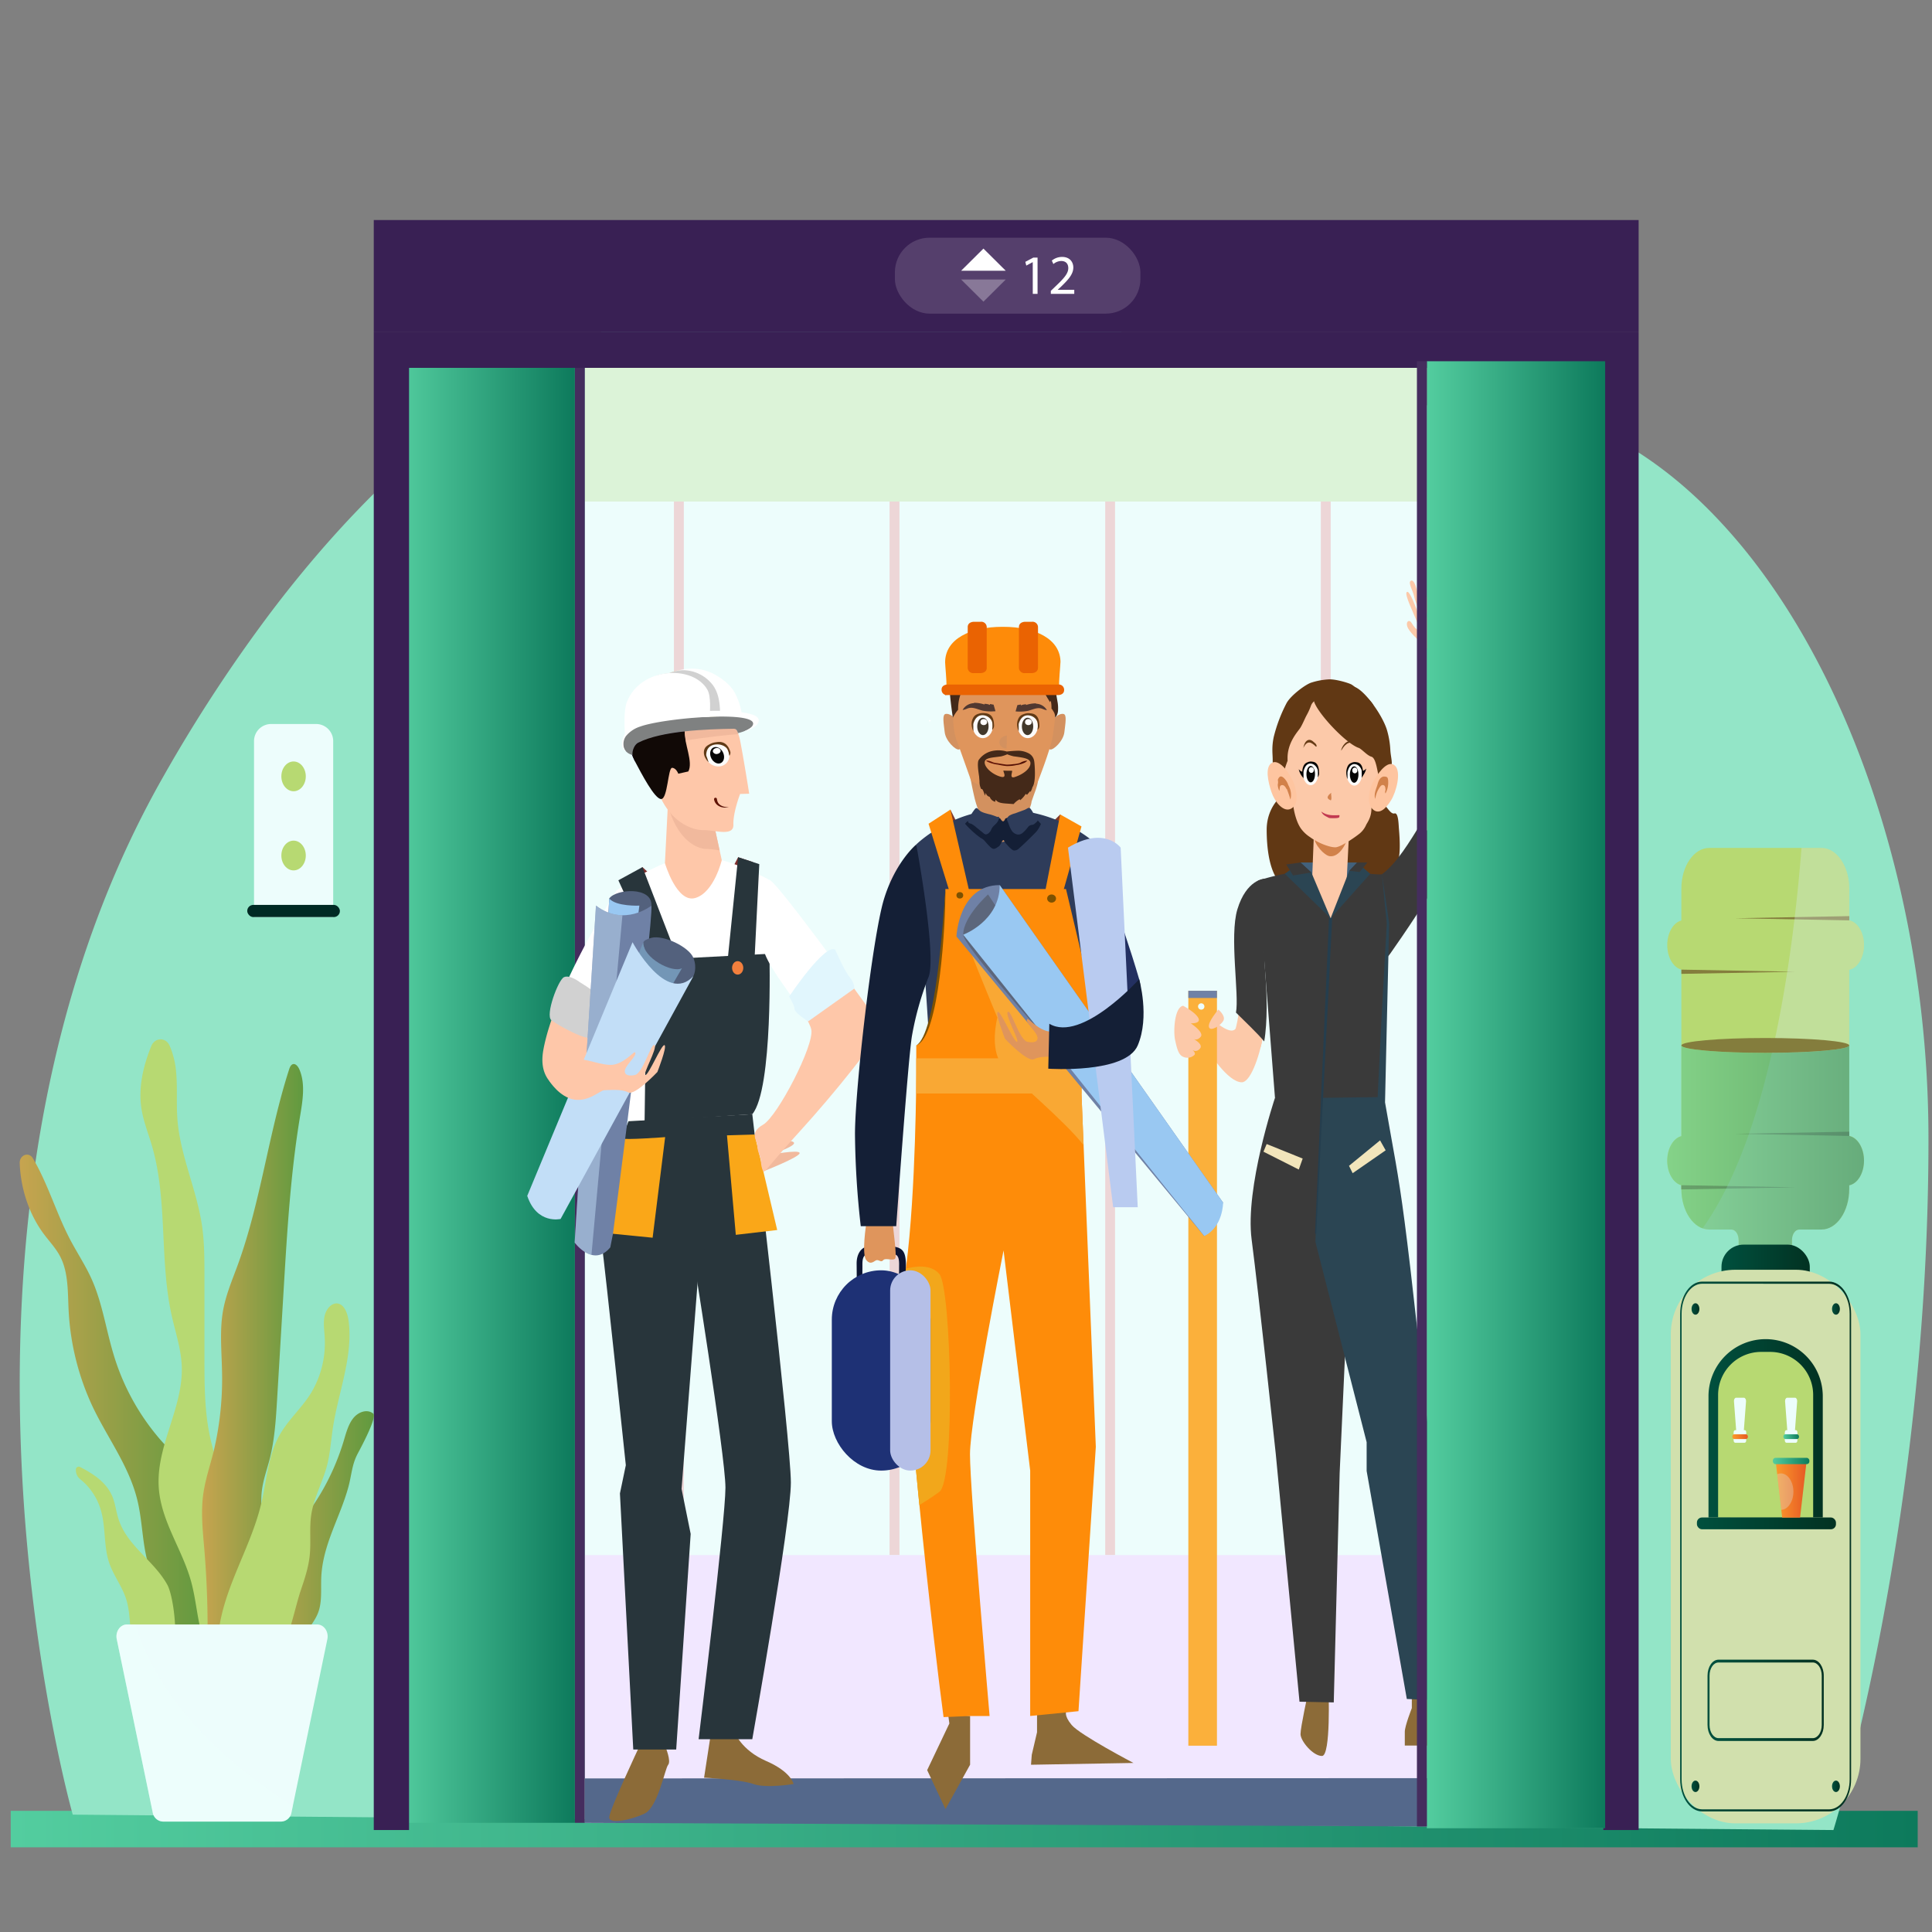 <svg xmlns="http://www.w3.org/2000/svg" xmlns:xlink="http://www.w3.org/1999/xlink" viewBox="0 0 1080 1080"><rect x="0" y="0" width="1080" height="1080" fill="#808080" stroke="none"/><defs><style>.cls-1{isolation:isolate;}.cls-2{fill:url(#Íîâûé_îáðàçåö_ãðàäèåíòà_9);}.cls-3{fill:#93e5c7;}.cls-111,.cls-4{fill:#edfdfc;}.cls-5{fill:#cceab4;}.cls-26,.cls-5,.cls-91{opacity:0.5;}.cls-5,.cls-7,.cls-8,.cls-88,.cls-90{mix-blend-mode:multiply;}.cls-107,.cls-111,.cls-6,.cls-87,.cls-90{opacity:0.3;}.cls-7{fill:#ee7980;}.cls-8{fill:#f1e7ff;}.cls-9{fill:url(#Íîâûé_îáðàçåö_ãðàäèåíòà_9-2);}.cls-10{fill:#452d5e;}.cls-11{fill:#392054;}.cls-12{fill:#54688b;}.cls-13{fill:#7f2f2d;}.cls-14{fill:#8c6b38;}.cls-15{fill:#28353b;}.cls-16,.cls-37,.cls-87{fill:#fff;}.cls-17{fill:#fec7a9;}.cls-18{fill:#f1b99d;}.cls-19{fill:#d1d1d1;}.cls-20{fill:#2d1175;}.cls-21{fill:#faa718;}.cls-22{fill:#e1f6fd;}.cls-23{fill:#53617d;}.cls-24{fill:#99c8f2;}.cls-25{fill:#6f81a6;}.cls-26,.cls-28{fill:#c2def7;}.cls-27{fill:#7396b6;}.cls-29{fill:#f27f3d;}.cls-30{fill:#220d58;}.cls-31{fill:#f2b90c;}.cls-32{fill:#110906;}.cls-33{fill:url(#Sfumatura_senza_nome_38);}.cls-34{fill:#7f8181;}.cls-35{fill:#fbfbfa;}.cls-36,.cls-55{fill:#050505;}.cls-36,.cls-37,.cls-38,.cls-39,.cls-49,.cls-50,.cls-51,.cls-52,.cls-53,.cls-54,.cls-56,.cls-57,.cls-58,.cls-59,.cls-85{fill-rule:evenodd;}.cls-38{fill:#603a16;}.cls-39{fill:#613814;}.cls-40{fill:#7c3b01;}.cls-41,.cls-53{fill:#fcc9a9;}.cls-42{fill:#3a3a3a;}.cls-43{fill:#2b4553;}.cls-44{fill:#253e4e;}.cls-45{fill:#fbb03b;}.cls-46{fill:#42617c;}.cls-47,.cls-59{fill:#d1814a;}.cls-48{fill:#f2e5bb;}.cls-49{fill:#c87e49;}.cls-50{fill:#c23a51;}.cls-51{fill:#673c16;}.cls-52{fill:#fdcba8;}.cls-54{fill:#d2834f;}.cls-56{fill:#fec5a0;}.cls-57{fill:#d28149;}.cls-58{fill:#d2824c;}.cls-60{fill:url(#Íîâûé_îáðàçåö_ãðàäèåíòà_9-3);}.cls-61{fill:#803a2a;}.cls-62{fill:#fd5e5a;}.cls-63{fill:#0c1433;}.cls-64{fill:#df955c;}.cls-65{fill:#233061;}.cls-66{fill:#2e3c5a;}.cls-67{fill:#fe8c09;}.cls-68{fill:#f9a834;}.cls-69{fill:#f2a71b;}.cls-70{fill:#7c5101;}.cls-71{fill:#141f36;}.cls-72{fill:#5c667b;}.cls-73{fill:#b9cbf0;}.cls-74{fill:#1e3175;}.cls-75{fill:#b5bfe7;}.cls-76,.cls-85{fill:#d3915f;}.cls-77{fill:#2f499f;}.cls-78{fill:#503830;}.cls-79{fill:url(#Sfumatura_senza_nome_38-2);}.cls-80{fill:#442919;}.cls-81{fill:#563220;}.cls-82{fill:#fe8b09;}.cls-83{fill:#ea6302;}.cls-84{fill:#42382b;}.cls-86{fill:#553f6c;}.cls-88,.cls-95{fill:#b7d972;}.cls-89{fill:#847d3d;}.cls-107,.cls-90{fill:#daeef7;}.cls-91{fill:url(#Íîâûé_îáðàçåö_ãðàäèåíòà_9-4);}.cls-92{fill:url(#Íîâûé_îáðàçåö_ãðàäèåíòà_11);}.cls-93{fill:#d1e0ad;}.cls-94{fill:url(#Íîâûé_îáðàçåö_ãðàäèåíòà_11-2);}.cls-96{fill:url(#Íîâûé_îáðàçåö_ãðàäèåíòà_11-3);}.cls-97{fill:url(#Íîâûé_îáðàçåö_ãðàäèåíòà_11-4);}.cls-98{fill:url(#Íîâûé_îáðàçåö_ãðàäèåíòà_11-5);}.cls-99{fill:url(#Íîâûé_îáðàçåö_ãðàäèåíòà_11-6);}.cls-100{fill:url(#Íîâûé_îáðàçåö_ãðàäèåíòà_11-7);}.cls-101{fill:url(#Íîâûé_îáðàçåö_ãðàäèåíòà_11-8);}.cls-102{fill:url(#Íîâûé_îáðàçåö_ãðàäèåíòà_11-9);}.cls-103{fill:url(#Íîâûé_îáðàçåö_ãðàäèåíòà_7);}.cls-104{fill:url(#Íîâûé_îáðàçåö_ãðàäèåíòà_9-5);}.cls-105{fill:url(#Íîâûé_îáðàçåö_ãðàäèåíòà_7-2);}.cls-106{fill:url(#Íîâûé_îáðàçåö_ãðàäèåíòà_9-6);}.cls-108{fill:url(#Íîâûé_îáðàçåö_ãðàäèåíòà_10);}.cls-109{fill:url(#Íîâûé_îáðàçåö_ãðàäèåíòà_10-2);}.cls-110{fill:url(#Íîâûé_îáðàçåö_ãðàäèåíòà_10-3);}.cls-112{fill:#002a24;}</style><linearGradient id="Íîâûé_îáðàçåö_ãðàäèåíòà_9" x1="6" y1="1022.46" x2="1072" y2="1022.46" gradientUnits="userSpaceOnUse"><stop offset="0" stop-color="#53cd9f"/><stop offset="1" stop-color="#0d7a5c"/></linearGradient><linearGradient id="Íîâûé_îáðàçåö_ãðàäèåíòà_9-2" x1="221.7" y1="610.46" x2="321.38" y2="610.46" gradientTransform="translate(543.07 1220.91) rotate(180)" xlink:href="#Íîâûé_îáðàçåö_ãðàäèåíòà_9"/><linearGradient id="Sfumatura_senza_nome_38" x1="399.14" y1="448.67" x2="407.5" y2="448.67" gradientUnits="userSpaceOnUse"><stop offset="0" stop-color="#651507"/><stop offset="1" stop-color="#4a0c03"/></linearGradient><linearGradient id="Íîâûé_îáðàçåö_ãðàäèåíòà_9-3" x1="797.61" y1="611.97" x2="897.3" y2="611.97" gradientTransform="translate(1694.91 1223.94) rotate(180)" xlink:href="#Íîâûé_îáðàçåö_ãðàäèåíòà_9"/><linearGradient id="Sfumatura_senza_nome_38-2" x1="551.3" y1="426.69" x2="574.3" y2="426.69" xlink:href="#Sfumatura_senza_nome_38"/><linearGradient id="Íîâûé_îáðàçåö_ãðàäèåíòà_9-4" x1="932" y1="642.06" x2="1042" y2="642.06" xlink:href="#Íîâûé_îáðàçåö_ãðàäèåíòà_9"/><linearGradient id="Íîâûé_îáðàçåö_ãðàäèåíòà_11" x1="962.32" y1="710.26" x2="1011.68" y2="710.26" gradientUnits="userSpaceOnUse"><stop offset="0" stop-color="#00503e"/><stop offset="1" stop-color="#023222"/></linearGradient><linearGradient id="Íîâûé_îáðàçåö_ãðàäèåíòà_11-2" x1="955.06" y1="798.44" x2="1018.94" y2="798.44" xlink:href="#Íîâûé_îáðàçåö_ãðàäèåíòà_11"/><linearGradient id="Íîâûé_îáðàçåö_ãðàäèåíòà_11-3" x1="948.59" y1="851.58" x2="1026.31" y2="851.58" xlink:href="#Íîâûé_îáðàçåö_ãðàäèåíòà_11"/><linearGradient id="Íîâûé_îáðàçåö_ãðàäèåíòà_11-4" x1="939.22" y1="864.53" x2="1034.78" y2="864.53" xlink:href="#Íîâûé_îáðàçåö_ãðàäèåíòà_11"/><linearGradient id="Íîâûé_îáðàçåö_ãðàäèåíòà_11-5" x1="945.58" y1="998.56" x2="949.97" y2="998.56" xlink:href="#Íîâûé_îáðàçåö_ãðàäèåíòà_11"/><linearGradient id="Íîâûé_îáðàçåö_ãðàäèåíòà_11-6" x1="945.58" y1="731.72" x2="949.97" y2="731.72" xlink:href="#Íîâûé_îáðàçåö_ãðàäèåíòà_11"/><linearGradient id="Íîâûé_îáðàçåö_ãðàäèåíòà_11-7" x1="1024.12" y1="998.56" x2="1028.51" y2="998.56" xlink:href="#Íîâûé_îáðàçåö_ãðàäèåíòà_11"/><linearGradient id="Íîâûé_îáðàçåö_ãðàäèåíòà_11-8" x1="1024.12" y1="731.72" x2="1028.51" y2="731.72" xlink:href="#Íîâûé_îáðàçåö_ãðàäèåíòà_11"/><linearGradient id="Íîâûé_îáðàçåö_ãðàäèåíòà_11-9" x1="954.52" y1="950.49" x2="1019.48" y2="950.49" xlink:href="#Íîâûé_îáðàçåö_ãðàäèåíòà_11"/><linearGradient id="Íîâûé_îáðàçåö_ãðàäèåíòà_7" x1="968.37" y1="803.1" x2="977.06" y2="803.1" gradientUnits="userSpaceOnUse"><stop offset="0" stop-color="#fb9a2b"/><stop offset="1" stop-color="#e65925"/></linearGradient><linearGradient id="Íîâûé_îáðàçåö_ãðàäèåíòà_9-5" x1="996.94" y1="803.1" x2="1005.63" y2="803.1" xlink:href="#Íîâûé_îáðàçåö_ãðàäèåíòà_9"/><linearGradient id="Íîâûé_îáðàçåö_ãðàäèåíòà_7-2" x1="992.44" y1="831.86" x2="1010.06" y2="831.86" xlink:href="#Íîâûé_îáðàçåö_ãðàäèåíòà_7"/><linearGradient id="Íîâûé_îáðàçåö_ãðàäèåíòà_9-6" x1="991.04" y1="816.7" x2="1011.46" y2="816.7" xlink:href="#Íîâûé_îáðàçåö_ãðàäèåíòà_9"/><linearGradient id="Íîâûé_îáðàçåö_ãðàäèåíòà_10" x1="11" y1="789.88" x2="116.15" y2="789.88" gradientUnits="userSpaceOnUse"><stop offset="0" stop-color="#c7a44f"/><stop offset="1" stop-color="#609a3f"/></linearGradient><linearGradient id="Íîâûé_îáðàçåö_ãðàäèåíòà_10-2" x1="112.96" y1="764.47" x2="169.42" y2="764.47" xlink:href="#Íîâûé_îáðàçåö_ãðàäèåíòà_10"/><linearGradient id="Íîâûé_îáðàçåö_ãðàäèåíòà_10-3" x1="142.08" y1="869.11" x2="209" y2="869.11" xlink:href="#Íîâûé_îáðàçåö_ãðàäèåíòà_10"/></defs><title>Servicio de ascensores 1</title><g class="cls-1"><g id="Layer_1" data-name="Layer 1"><rect class="cls-2" x="6" y="1012.27" width="1066" height="20.39"/><path class="cls-3" d="M1024.9,1023l-51-.44-19.33-.17-803.09-7-110.82-1s-93.21-328.25,51-580.93a843,843,0,0,1,59.83-91.32c128.72-169.94,266.73-195,365.81-192,114.67,3.53,131.11,93.59,287.94,75.63,56.22-6.44,107.13,16.5,149.33,58.55q10,10,19.33,21.3c64.24,78,103.87,202.67,104.12,329.36C1078.43,851.66,1024.9,1023,1024.9,1023Z"/><rect class="cls-4" x="326.91" y="205.53" width="467.93" height="805.58" transform="translate(1121.76 1216.64) rotate(-180)"/><rect class="cls-5" x="326.91" y="205.53" width="467.93" height="74.82" transform="translate(1121.76 485.89) rotate(-180)"/><g class="cls-6"><rect class="cls-7" x="738.35" y="280.36" width="5.51" height="588.97"/><rect class="cls-7" x="617.81" y="280.36" width="5.51" height="588.97"/><rect class="cls-7" x="497.28" y="280.36" width="5.52" height="588.97"/><rect class="cls-7" x="376.74" y="280.36" width="5.52" height="588.97"/></g><rect class="cls-8" x="326.91" y="869.33" width="467.93" height="149.65" transform="translate(1121.76 1888.3) rotate(-180)"/><rect class="cls-9" x="221.7" y="201.94" width="99.68" height="817.04" transform="translate(543.07 1220.91) rotate(-180)"/><rect class="cls-10" x="321.38" y="201.94" width="5.54" height="817.04" transform="translate(648.29 1220.91) rotate(-180)"/><polygon class="cls-11" points="916 185.72 916 1023 896.28 1023 896.28 205.63 228.66 205.63 228.66 1023 208.94 1023 208.94 185.72 916 185.72"/><rect class="cls-11" x="208.94" y="123" width="707.06" height="62.72" transform="translate(1124.94 308.72) rotate(-180)"/><path class="cls-12" d="M326.91,1019,798,1021V994l-471.09.15Z"/><polygon class="cls-13" points="371.12 495.67 359.13 484.73 350.01 494.06 365.05 504.34 371.12 495.67"/><polygon class="cls-13" points="404.88 494.06 412.61 479.19 420.91 481.9 415.51 507.64 404.88 494.06"/><path class="cls-14" d="M397.17,970.44l-3.59,23.32s20.37.93,27.56,3.51,22.46,0,22.46,0-1.2-6.74-15.27-12.84-17.67-16.14-17.67-16.14Z"/><path class="cls-15" d="M420.54,622.84S442.1,806.5,442.1,828.75s-21.57,143.49-21.57,143.49h-30s15-122.68,15-140.62S386.39,695.3,386.39,695.3l-21.57-71.23Z"/><path class="cls-14" d="M372,976.54s3.3,7.89,1.5,10-5.69,23.68-13.18,27.26-19.77,6.1-19.77,2.15,16.74-39.46,16.74-39.46Z"/><path class="cls-16" d="M344.75,497.64s6.29,49.86-2.1,72.82l8.69,56.32,69.19-3.95s6.59-48.07,6.59-82.5l3-48.43s-26.06-14.71-43.73-13.27S344.75,497.64,344.75,497.64Z"/><path class="cls-15" d="M351.34,626.78s-18,44.84-15.28,65.65,13.78,126.63,13.78,126.63l-3.29,15.78L354,978h24l8.09-120.53L381,832.33l9-115.87,11.08-52.37-2.08-40Z"/><path class="cls-17" d="M373.51,446.7l-1.81,35.8s6.61,22.67,17.09,19.45,14.68-21.13,14.68-21.13L396,446.7Z"/><path class="cls-18" d="M396,446.7H373.51l-.16,3.18c5.05,19.73,16.5,24.84,21.63,24.66a53.69,53.69,0,0,1,7.3.87Z"/><path class="cls-19" d="M370.6,396.2h.06l3.2-.95a.29.29,0,0,0,.17-.34.24.24,0,0,0-.29-.21l-3.2.95a.29.29,0,0,0-.17.35A.25.25,0,0,0,370.6,396.2Z"/><path class="cls-19" d="M370.92,398.38H371l2.89-.95a.3.3,0,0,0,.16-.35.23.23,0,0,0-.29-.2l-2.88.95a.29.29,0,0,0-.16.35A.24.24,0,0,0,370.92,398.38Z"/><path class="cls-19" d="M363.65,399.28l.08,0,3-1.37a.3.3,0,0,0,.14-.37.23.23,0,0,0-.31-.16l-3,1.37a.31.31,0,0,0-.14.37A.24.24,0,0,0,363.65,399.28Z"/><path class="cls-19" d="M363.65,401l.08,0,3-1.28a.3.3,0,0,0,.14-.36.23.23,0,0,0-.3-.17l-3,1.28a.3.3,0,0,0-.14.36A.24.24,0,0,0,363.65,401Z"/><ellipse class="cls-19" cx="368.54" cy="397.54" rx="0.64" ry="0.77"/><path class="cls-20" d="M369.27,419.84c-.38.15-.76.34-1.14.51C368.51,420.18,368.89,420,369.27,419.84Z"/><path class="cls-20" d="M365.13,421.92a2.91,2.91,0,0,0-.57.48A2.87,2.87,0,0,1,365.13,421.92Z"/><path class="cls-20" d="M367.2,420.78c-.64.32-1.28.68-1.92,1.06C365.92,421.46,366.56,421.1,367.2,420.78Z"/><path class="cls-20" d="M363.39,424.36l-.13.36C363.3,424.59,363.35,424.48,363.39,424.36Z"/><path class="cls-20" d="M363.83,423.44c-.08.14-.15.27-.22.42C363.67,423.71,363.75,423.57,363.83,423.44Z"/><path class="cls-20" d="M364.37,422.63a4.86,4.86,0,0,0-.33.43A4.62,4.62,0,0,1,364.37,422.63Z"/><path class="cls-20" d="M381.1,416.92l-1,.18Z"/><path class="cls-20" d="M371.39,419.07c-.33.11-.65.24-1,.35C370.75,419.31,371.06,419.18,371.39,419.07Z"/><path class="cls-20" d="M378.42,417.39l-1.06.21Z"/><path class="cls-20" d="M373.6,418.43c-.33.08-.65.19-1,.28C373,418.61,373.27,418.51,373.6,418.43Z"/><path class="cls-20" d="M375.93,417.88l-1,.23Z"/><path class="cls-20" d="M362.88,426.34c0,.05,0,.1,0,.16S362.87,426.4,362.88,426.34Z"/><path class="cls-20" d="M362.81,427.29s0,0,0,.07S362.81,427.32,362.81,427.29Z"/><path class="cls-20" d="M363.07,425.35l-.06.26Z"/><path class="cls-20" d="M374.94,418.11c-.45.1-.9.2-1.33.32C374,418.31,374.49,418.22,374.94,418.11Z"/><path class="cls-20" d="M363.26,424.72c-.07.21-.13.42-.19.63C363.13,425.13,363.19,424.93,363.26,424.72Z"/><path class="cls-20" d="M362.88,428.16a5.16,5.16,0,0,1-.07-.79A5.18,5.18,0,0,0,362.88,428.16Z"/><path class="cls-20" d="M377.37,417.59l-1.44.28Z"/><path class="cls-20" d="M380.08,417.1l-1.66.29Z"/><path class="cls-20" d="M372.64,418.71c-.42.12-.84.23-1.24.36C371.8,418.94,372.22,418.83,372.64,418.71Z"/><path class="cls-20" d="M365.13,421.92h0l.14-.08-.14.08Z"/><path class="cls-20" d="M364.55,422.4c-.06.07-.13.15-.19.23C364.43,422.56,364.49,422.47,364.55,422.4Z"/><path class="cls-20" d="M363,425.61c-.05.25-.1.49-.13.73C362.91,426.1,363,425.86,363,425.61Z"/><path class="cls-20" d="M363.6,423.86c-.08.16-.14.33-.21.5C363.46,424.18,363.53,424,363.6,423.86Z"/><path class="cls-20" d="M364,423.06c-.08.12-.14.25-.21.37C363.9,423.31,364,423.18,364,423.06Z"/><path class="cls-20" d="M370.42,419.42c-.38.14-.77.27-1.15.42C369.65,419.69,370,419.56,370.42,419.42Z"/><path class="cls-20" d="M362.86,426.5a7.25,7.25,0,0,0,0,.79A7.27,7.27,0,0,1,362.86,426.5Z"/><path class="cls-20" d="M368.13,420.36c-.31.14-.63.27-.94.42C367.51,420.63,367.82,420.5,368.13,420.36Z"/><path class="cls-17" d="M382.34,428.58s.43,9.71-1.53,9.77-6.37-5.29-5.78-11.17S381.3,421.83,382.34,428.58Z"/><path class="cls-18" d="M381,427.58s1.07,3.83-.36,5.63-4.35-2.31-2.86-5.53S380.59,425.36,381,427.58Z"/><path class="cls-15" d="M361.53,536.75l68.59-3.59s2.1,75.69-9.58,89.68l-60.21,3.95Z"/><path class="cls-21" d="M364.82,691.89l7-56.23s-23.15,1.74-24,.7-18.67,52-18.67,52Z"/><polygon class="cls-21" points="406.38 634.66 411.32 690.28 434.46 687.59 421.86 634.21 406.38 634.66"/><polygon class="cls-15" points="345.67 492.08 368.43 542.13 377.4 550.74 378.87 535.84 359.13 484.73 345.67 492.08"/><polygon class="cls-15" points="412.61 479.19 406.59 538.35 412.61 552.29 421.74 537.24 424.44 483.06 412.61 479.19"/><path class="cls-18" d="M429.4,639.51s12.55-3.06,14.34-.91-13.61,7-13.61,7,16.87-3.25,16.87-1-20.28,10.2-20.28,10.2Z"/><path class="cls-16" d="M472.84,546.26c-17.39-23.71-40.34-54.36-42.73-54.36-3.89,0-7.5,28.34-2.55,41.25,3.7,9.67,15.4,23.79,21.8,33.89C456.31,558.44,464.07,550.77,472.84,546.26Z"/><path class="cls-17" d="M472.84,546.26c-8.77,4.51-16.54,12.18-23.48,20.78,2.15,3.4,3.71,6.34,4.16,8.5,1.8,8.61-18.82,48.48-26.91,53.14s-3.27,8.67-3.27,11.81,2,6.46,2,8.39.59,4.93,1.39,5.89,2.8-3.06,20.62-22.61,45.23-53,45.23-58.76C492.57,573.4,483.81,561.21,472.84,546.26Z"/><path class="cls-22" d="M466.87,530.88s5.12,11.8,8.11,15.38,2.54,6.4,2.54,6.4L451.71,571s-7.57-4.94-7.57-7-3-6.94-3-6.94S461.07,527.21,466.87,530.88Z"/><path class="cls-16" d="M351.31,513.71l-6.56-16.06s-20.21,31.63-32.59,62.16a70.74,70.74,0,0,1,19.67,10.46Z"/><path class="cls-17" d="M328.49,580l3.34-9.71a70.74,70.74,0,0,0-19.67-10.46c-3.85,9.49-6.95,18.87-8.44,27.16-6.29,35,46.73,25.09,46.73,25.09l7-15.95S325.85,590.73,328.49,580Z"/><path class="cls-19" d="M324.21,549.1s-5.79-4.45-9-2.83-10.52,21.24-7,24,19.88,12,23.51,9.71,5.65-17.44,5.65-20.17S324.21,549.1,324.21,549.1Z"/><path class="cls-23" d="M340.56,502.26c3.84-5.45,24.17-6.78,23.59,4s-12.42,39.46-12.42,39.46l-13.27-2.94Z"/><path class="cls-24" d="M357.41,506.25s-13,.61-16.85-4l-2.1,40.51,14.23,1.14Z"/><path class="cls-25" d="M333.15,506.25,321.24,694.58s10.34,14.19,19.91,2.72l1.5-7.58s22.56-172.16,21.49-183.47C364.15,506.25,349.1,518.36,333.15,506.25Z"/><path class="cls-26" d="M347.94,511.63a24.67,24.67,0,0,1-14.79-5.38L321.24,694.58s4,5.53,9.39,6.9Z"/><path class="cls-23" d="M360.33,529.93s-1.42-1.67-.67-3.23c.45-.94,1.8-1.71,4.38-2.42,6.85-1.88,21.14,5.12,23.54,11.1s0,10.33,0,10.33l-9.5,13.81-24.49-14Z"/><path class="cls-27" d="M381.22,541.23l-75.93,131-5.39-2.15,59.76-143.4C359.13,535.35,375.83,544.19,381.22,541.23Z"/><path class="cls-28" d="M353.59,526.7s18.78,35.07,34,19L313.38,681.4s-13.25,3.23-18.65-12.91Z"/><ellipse class="cls-29" cx="412.37" cy="541.05" rx="3.14" ry="3.76"/><path class="cls-17" d="M307,604.18s5.8,9.29,14.12,10.51,14.37-5.27,16.75-5.27,9.62-.81,13.29,1.22,16.32-11.39,16.32-11.39,5.56-14.18,4-15-8.85,16.69-10.69,16.69,6.92-15.21,5.08-16.72-6.38,15.71-10.92,16.72-6.86-.71-5.08-4.05,6.7-7.49,5-8.71c-.55-.39-6.92,7.3-13.72,7.11-7.93-.21-16.86-5.33-24.34-2.69C310.54,594.8,307.42,603.45,307,604.18Z"/><path class="cls-30" d="M353.74,405.16c2.39-.08,5.55-.31,8.84-.57h0c7.44-.55,14.62-.81,21.25,2.57-3.11,5.08.67,12.19,1.59,18.14-9.67,2-21.27,3.8-30.56.11a56.37,56.37,0,0,1-5.25-17.62C350.76,407,352.14,406.1,353.74,405.16Z"/><path class="cls-31" d="M371.65,377.37c0,.27,2.78,24.68,2.75,24.42,9.73-.86,23.24-1.13,33-1-.5-4.22-1.26-10.76-4.46-14-4.28-4.31-11.74-11.38-19-12C377.76,374.17,374.62,376.3,371.65,377.37Z"/><path class="cls-16" d="M372.77,376.81l3,25c10.24-.86,28.76-2.06,39-2A37.82,37.82,0,0,0,411,387.75c-2.35-4.66-7.12-8.33-11.6-10.77a26,26,0,0,0-13.88-3.17A41,41,0,0,0,374,376.28,9.73,9.73,0,0,0,372.77,376.81Z"/><path class="cls-19" d="M366.59,377.81l4.81,24.4c.28,0,13.15-1.45,31.16-1.45,0-6.15-.39-13.07-4.33-18.11a21.12,21.12,0,0,0-16.1-8,22.33,22.33,0,0,0-8.09,1.64A34.3,34.3,0,0,0,366.59,377.81Z"/><path class="cls-16" d="M349.39,411.27c6.5-10.08,34.74-10.44,47.34-10.44.13-3.25.85-11.49-1.29-15.27-8-14.05-37.61-12.81-45.11,7.13C348.73,397,349,406.15,349.39,411.27Z"/><path class="cls-17" d="M410,407.22a2.39,2.39,0,0,1,2.12,1.49,29.24,29.24,0,0,1,1.57,5.09c2.25,11.49,5.11,29.89,5.11,29.89l-5.08.14s-4,10.37-3.76,17.2-10.67,2.87-16.88,3-20.21-4.84-26.13-24.33c-2.06-6.77-4.7-15.37-5.26-23.68,6.93-1.74,13.87-5.76,20.79-7.22C391.65,406.91,400.77,407.36,410,407.22Z"/><path class="cls-32" d="M382.77,408.8c-.45,6.65,4.9,17.2,2,22.45l-5.6,1.25s-1.24-3.33-3.5-3.27-2.42,17.33-6.06,17.43-11.11-14.38-14.69-21.11c-.35-.66-.74-1.48-1.14-2.42-1-2.4.57-6.79,2.89-8C364.31,411.27,371.59,410.34,382.77,408.8Z"/><path class="cls-18" d="M382.44,408.85c7.28-1.23,10.26-1.63,27.54-1.63,1.82,0,2.28,1.87,2.73,3.18-6.08.35-18,1.74-29.49,3.52C382.88,412.08,382.56,408.83,382.44,408.85Z"/><path class="cls-20" d="M378.63,409.37l3.81-.53h0Z"/><path class="cls-32" d="M382.77,408.8a21.22,21.22,0,0,0,.45,5.12c-25.16,3.89-28.13,5.7-29.64,8.45C352.17,412.33,369.52,410.61,382.77,408.8Z"/><path class="cls-33" d="M407.5,451.23c-2.26.06-4.91-.56-6.11-2.53a5.86,5.86,0,0,1-.63-2.1.81.81,0,0,0-1.6.25C399.64,449.92,402.81,452.14,407.5,451.23Z"/><path class="cls-34" d="M349.38,411.3v0c6.17-10.15,32.56-10.23,45-10.44,6.82-.24,27.34-2.32,27.34,3.43,0,2.18-4.91,4.56-9.19,5.53-.32-.89-.61-2.47-2.44-2.44-14.84.23-40.13,1.07-53.37,7.8-2,1-3.46,4.42-3.16,6.88C347.82,420.59,347.12,414.9,349.38,411.3Z"/><path class="cls-16" d="M348.92,411c8.47-14.89,67.23-16.42,74.19-10.23,2.95,2.63-.74,6.47-7.58,8.24,3.13-1.28,4.52-2.42,5.07-3.28,5.67-9-49.2-4.51-62.69.41a16.79,16.79,0,0,0-8,5.35h0a7.44,7.44,0,0,0-1.39,4.35,6.29,6.29,0,0,0,1.46,4.33C345.52,417.35,348.92,411,348.92,411Z"/><path class="cls-35" d="M407.36,420.49a5.92,5.92,0,0,1-4.31,7.79,7.36,7.36,0,0,1-8.47-4.82,5.92,5.92,0,0,1,4.31-7.79A7.36,7.36,0,0,1,407.36,420.49Z"/><path class="cls-36" d="M399.38,417.67c2-.46,4.26,1.19,5.09,3.7s-.11,4.91-2.1,5.37-4.26-1.2-5.09-3.7S397.4,418.13,399.38,417.67Z"/><path class="cls-37" d="M400.13,418.23a2.19,2.19,0,0,1,2.64,1.09c.29.88-.42,1.81-1.59,2.08a2.19,2.19,0,0,1-2.64-1.1C398.25,419.43,399,418.5,400.13,418.23Z"/><path class="cls-38" d="M396.1,426s0-.18-.24-.68c-.26-.66-.15-.48-.69-2a5,5,0,0,1-.37-1.15,4.2,4.2,0,0,1,.08-1.23,6.34,6.34,0,0,1,.31-1.29,4.93,4.93,0,0,1,1.48-2.18,5.28,5.28,0,0,1,1.13-.72,6.28,6.28,0,0,1,1.52-.48,8.35,8.35,0,0,1,1.37-.15,8.47,8.47,0,0,1,1.77.13,7.89,7.89,0,0,1,1.53.46,6.45,6.45,0,0,1,1.6.91,4.2,4.2,0,0,1,.8.79,5,5,0,0,1,.66,1.43,10.17,10.17,0,0,1,.36,1.17c.2.86.18,1.33.33,1.35s.3-.4.38-.6a2.63,2.63,0,0,0,.2-1.14,4.61,4.61,0,0,0-.45-1.43,9.3,9.3,0,0,0-.7-1.47,6.73,6.73,0,0,0-.74-1,5.47,5.47,0,0,0-1.55-1.29,6,6,0,0,0-2.22-.67,8.7,8.7,0,0,0-2.28.14,10.75,10.75,0,0,0-2.06.42,9.32,9.32,0,0,0-1.9.88,6.47,6.47,0,0,0-1.86,1.35,4.32,4.32,0,0,0-1,2.09,5.55,5.55,0,0,0,0,2,6.68,6.68,0,0,0,1,2.51A6,6,0,0,0,396.1,426Z"/><path class="cls-39" d="M779.7,486.25c-1.34,4-11.46,15.88-18.07,14-1.2-.34-25.83-3.1-26.77-2.26-.77.68-2.18.58-3.18,1.22a7.77,7.77,0,0,1-3.66.71c-.36-.08-4.68-1.57-4.68-1.57a45.14,45.14,0,0,1-6.75-4.12c-6.83-5.27-8.51-19.56-8.51-30.45,0-13,9.32-23.59,20.81-23.59,4.8,0,29.06,1.46,43.2,8.29,3,1.47,5,6.91,7.46,6.23,2.19-.61,2.26,6.3,2.45,8.45C783.53,480.7,781.05,482.19,779.7,486.25Z"/><path class="cls-40" d="M812.29,477.76s-15.23-20.83-17.53-18.18,2.76,14.19,5.95,15.77S812.29,477.76,812.29,477.76Z"/><path class="cls-41" d="M806.11,360.43s-1.4-24.69-3.55-26.22-.54,4.77-.62,7.22-.27,7.27-1,3-5.38-18-6.91-18.62c-2.69-1.16,4.06,14.68,4.09,20.27,0,0-5-12.67-6.63-18,0,0-1.18-4.39-2.86-3.41s1.22,5.56,1.89,8.71,3.88,11.35,4.32,12.47-1.38-1.14-3-5.33-4.26-10.9-5.49-9.49,3.62,11.16,5.44,15.82,2.42,6.07,1.13,5.51-2.53-1.94-3.9-4.23-3.77-.31-1.86,3.15,7.37,8,9.39,10.06c.33.33,3.88,4.37,4.11,4.74s.48,1,.77,1.68h0c4.14,9.79,14.4,44,9.34,61.34-2.81,9.64-11.7,26.48-18.32,37.23,4.92,4,11,10.75,18.21,10.75,11.47-20.94,21-40.56,20.46-45.79C830.11,422.14,815.92,378.82,806.11,360.43Z"/><path class="cls-42" d="M794.75,459.59c-6.87,11.16-13.87,22.88-22.22,29.14-11.06,8.29-12.07,13.84-12.95,15.44,9.3,10.32,8.78,41.39,17.51,29,6.43-9.14,22.75-32.68,35.19-55.39C807.14,472.31,799,468.12,794.75,459.59Z"/><path class="cls-14" d="M731.11,946.84S727,965.51,727,969.37s6.94,12.23,12,12.23,3.65-37.34,3.65-37.34Z"/><path class="cls-14" d="M789.22,946.84v8s-3.93,10-3.93,13.2v7.72h50.53s-11.91-10.94-22-14.49-8.92-14.48-8.92-14.48Z"/><path class="cls-41" d="M693.13,563.49c-.21,1.09-2.08,11.18-2.5,11.67-4.21,4.83-18.33-10.69-18.33-10.69l2.95,22.69S686.19,605,694.19,605c4.49,0,9.62-12.85,12.1-27.06C702.22,573.06,697.7,568.09,693.13,563.49Z"/><path class="cls-41" d="M693.13,563.49c-.11.56-.66,3.52-1.23,6.32l12.84,15.53c.59-2.37,1.11-4.85,1.55-7.37C702.22,573.06,697.7,568.09,693.13,563.49Z"/><path class="cls-42" d="M703.25,492.29l9.47,121.42s34.53,16.41,59.38,2.9l3.79-100.42-3.36-27.47s-.58.33-6.58-.26c-6.26-.61-15.08,5.28-24.28,5.24-7.42,0-14.72-6.95-23.48-5.26A124.12,124.12,0,0,0,703.25,492.29Z"/><path class="cls-42" d="M712.72,613.71s-16.84,50.21-13.05,79.18,13.48,119.73,13.48,119.73l13.28,138.64,19.15.4,3.3-128.34,6-131.88-8.42-77.73Z"/><polygon class="cls-43" points="771.54 613.28 782.52 678.89 794.42 788 813.87 950.85 786.42 949.74 763.96 822.28 763.96 806.19 735.32 694.18 738.71 613.7 771.54 613.28"/><path class="cls-43" d="M813.87,950.85c-29-193.27-22-197.44-43.94-334.08,3.14-63.46,1.93-40.43,5.3-100.61v.14q-1.44-13.77-2.7-27.57c2.52,16.61,4,27.17,4,27.42-.57,24.94,1.36-58.14-2.3,100.58l0-.57c9.94,57.38,8.84,37,31.3,250.79,1.47,14,2.94,27.94,4.29,41.93S812.62,936.84,813.87,950.85Z"/><path class="cls-44" d="M744.78,511.76l-9,177.65a.34.34,0,0,1-.34.35.36.36,0,0,1-.31-.39L743,511.66a.92.92,0,0,1,.91-.94,1,1,0,0,1,.82,1Z"/><path class="cls-42" d="M706.7,582.17c1.94-11.11,1.47-26.82.71-36.54-1.73-22.16-.64-54.42-.64-54.42s-10,.39-15.06,17.09c-4.55,15,1.11,47.83-.8,57.73C695.48,570.63,702.63,577.26,706.7,582.17Z"/><path class="cls-45" d="M664.29,553.85v422h16v-422Zm7.44,10.53a1.77,1.77,0,1,1,1.53-1.75A1.65,1.65,0,0,1,671.73,564.37Z"/><rect class="cls-25" x="664.29" y="553.85" width="16" height="4.03"/><path class="cls-41" d="M661.35,562.22s7,3.7,8.56,6.92-4.28,2.9-4.28,2.9,7.72,5.07,5.55,7.56-4.07,1.13-4.07,1.13,5.83,3,3.65,5.47-4.3.64-4.3.64,2.26,1.69,1.21,2.9a5.71,5.71,0,0,1-6.32,1c-2.67-1.13-3.51-5-4.49-9.49S656.43,563.18,661.35,562.22Z"/><path class="cls-41" d="M681.09,564.37s-6,6.85-5.29,9.75,6.88-1,8.14-3.7S681.09,564.37,681.09,564.37Z"/><polygon class="cls-46" points="758.62 482.15 726.97 482.15 733.05 490.93 753.48 491.96 758.62 482.15"/><polygon class="cls-41" points="734.55 464.39 733.27 497.06 743.83 513.3 752.36 501.15 754.39 460.31 734.55 464.39"/><path class="cls-47" d="M754.39,460.31l-19.84,4.08,0,3.23c0,4.42,5.79,10.65,8.77,11,5.19.67,9.36-6.44,10.76-12.67Z"/><polygon class="cls-43" points="726.97 482.15 733.05 487.71 743.83 513.3 718.2 488.44 726.97 482.15"/><polygon class="cls-43" points="758.62 482.15 754.27 486.77 743.83 513.3 765.95 488.47 758.62 482.15"/><polygon class="cls-42" points="722.83 489.39 733.05 487.71 726.97 482.15 719.01 483.24 722.83 489.39"/><polygon class="cls-42" points="760.05 487.47 754.27 486.77 758.62 482.15 764.38 482.15 760.05 487.47"/><polygon class="cls-48" points="708.07 639.52 728.21 647.64 726.03 653.78 706.29 643.81 708.07 639.52"/><polygon class="cls-48" points="754.1 651.7 771.47 637.47 774.59 643.04 756.14 655.83 754.1 651.7"/><path class="cls-49" d="M714.83,443.25a3,3,0,0,1,0,3Z"/><path class="cls-50" d="M748,457.19l-.09-.7c.88-1.58,2.66-1.76,3.57-3.32.12-.21.47-.05.63.23a1.09,1.09,0,0,1-.18,1.22A5.89,5.89,0,0,1,748,457.19Z"/><path class="cls-51" d="M735.56,417.33l.42-.55a1.26,1.26,0,0,1,.31.24c.3.42,1.38.31.82,1.28-.42.71-.78-.27-1.16-.5C735.79,417.71,735.68,417.49,735.56,417.33Z"/><path class="cls-52" d="M722,418.21l.16-3.58"/><path class="cls-53" d="M766.63,452.11c0,5-2.52,8-2.94,9a13,13,0,0,1-3.59,4.8c-3.68,2.94-11,7.74-13.64,7.74-3.42,0-9.75-2.46-14.24-5.76a18.91,18.91,0,0,1-5-4.74c-3.12-4.44-4.58-12.46-4.58-16.57,0-4.48-3.11-8.24-4.8-15.25-2.39-9.91,12-39.49,16.67-39.49,3.61,0,9.32,10.78,18.3,15.59,5.37,2.88,13.66,11.68,17.61,15S766.63,449.15,766.63,452.11Z"/><path class="cls-50" d="M748.27,457.09l-.38.11a5.63,5.63,0,0,1-1.27.14,19.69,19.69,0,0,1-2.69,0,2.74,2.74,0,0,1-1.25-.22c-1.49-.85-3.2-1.33-4.07-3.46,3.15,2.32,6.58,2.17,10,2a.51.51,0,0,1,.09.7,1.39,1.39,0,0,1,0,.32A.68.68,0,0,1,748.27,457.09Z"/><path class="cls-51" d="M735.56,417.33c-2.38-2.33-4.75-3.94-7,.8.77-4.4,3.31-5.74,5.68-3.45.61.59,1.51,1,1.72,2.1C736.08,417.24,736,417.45,735.56,417.33Z"/><path class="cls-54" d="M744.18,443.15c-.3,1.44.53,2.9-.22,4.29-.78-.36-1.84-.88-1.8-1.65C742.22,444.57,743.33,443.91,744.18,443.15Z"/><path class="cls-39" d="M762,413.59c0,.84-3,1.52-6.77,1.52s-5.49,5.17-5.49,4.33,1.75-5.32,5.49-5.32S762,412.75,762,413.59Z"/><ellipse class="cls-35" cx="732.66" cy="432.56" rx="4.26" ry="6.37"/><ellipse class="cls-55" cx="732.7" cy="432.75" rx="2.39" ry="4.59"/><ellipse class="cls-16" cx="733.05" cy="430.46" rx="1.41" ry="1.6"/><path class="cls-36" d="M728.66,435.24s0-.17,0-.69c0-.68,0-.48,0-2a7.16,7.16,0,0,1,0-1.16,5.81,5.81,0,0,1,.3-1.14,8.08,8.08,0,0,1,.46-1.14,5.11,5.11,0,0,1,.82-1.23,3.71,3.71,0,0,1,.55-.49,3,3,0,0,1,.85-.43,2.83,2.83,0,0,1,1-.12,3.63,3.63,0,0,1,.88.16,4.06,4.06,0,0,1,1.07.51,4.62,4.62,0,0,1,.85.77,5,5,0,0,1,.81,1.21,4.35,4.35,0,0,1,.34.91,6.68,6.68,0,0,1,.12,1.49c0,.36,0,.71,0,1.18,0,.85-.16,1.29-.07,1.33s.27-.31.35-.48a3.43,3.43,0,0,0,.36-1,6.53,6.53,0,0,0,0-1.44,12.53,12.53,0,0,0-.13-1.53,8.15,8.15,0,0,0-.25-1.13,5.28,5.28,0,0,0-.7-1.55,3.65,3.65,0,0,0-1.24-1.11,3.85,3.85,0,0,0-1.44-.37,4.18,4.18,0,0,0-2.71.36,4,4,0,0,0-1.42.86,4.76,4.76,0,0,0-1,1.75,7.75,7.75,0,0,0-.44,1.88,9.17,9.17,0,0,0,.11,2.57A6.71,6.71,0,0,0,728.66,435.24Z"/><path class="cls-55" d="M726,430a10.47,10.47,0,0,0,2.37,4.64l0-3.33C727.27,431.61,726,430,726,430Z"/><ellipse class="cls-35" cx="757.09" cy="432.78" rx="4.26" ry="6.37"/><ellipse class="cls-55" cx="756.99" cy="432.98" rx="2.39" ry="4.59"/><ellipse class="cls-16" cx="757.34" cy="430.69" rx="1.41" ry="1.6"/><path class="cls-36" d="M753.26,435.53s0-.17,0-.69c0-.68,0-.48,0-2a7.16,7.16,0,0,1,0-1.16,5.81,5.81,0,0,1,.3-1.14,8.08,8.08,0,0,1,.46-1.14,5.11,5.11,0,0,1,.82-1.23,3.71,3.71,0,0,1,.55-.49,3,3,0,0,1,.85-.43,2.83,2.83,0,0,1,1-.12,3.63,3.63,0,0,1,.88.16,4.06,4.06,0,0,1,1.07.51,4.62,4.62,0,0,1,.85.77,5,5,0,0,1,.81,1.21,4.35,4.35,0,0,1,.34.91,6.68,6.68,0,0,1,.12,1.49c0,.36,0,.71,0,1.18,0,.85-.16,1.29-.07,1.33s.27-.31.35-.48a3.43,3.43,0,0,0,.36-1,6.53,6.53,0,0,0,0-1.44,12.53,12.53,0,0,0-.13-1.53,8.15,8.15,0,0,0-.25-1.13,5.28,5.28,0,0,0-.7-1.55,3.65,3.65,0,0,0-1.24-1.11,3.85,3.85,0,0,0-1.44-.37,4.18,4.18,0,0,0-2.71.36,4,4,0,0,0-1.42.86,4.76,4.76,0,0,0-1,1.75,7.75,7.75,0,0,0-.44,1.88,9.17,9.17,0,0,0,.11,2.57A6.71,6.71,0,0,0,753.26,435.53Z"/><path d="M761.37,430.9l0,3.33a10.47,10.47,0,0,0,2.37-4.64S762.49,431.17,761.37,430.9Z"/><path class="cls-39" d="M773.07,435.82c0,4.58,1.72,1.15-.64,1.41S770.2,424,766.63,423c-2.38-.62-5.49-4.38-7.1-4.92-6.78-2.28-21.79-18-24.74-25.29-1.21-3,2.47-5,2.47-8.58,0-2,5.94,5.32,6.34,3.49,2-9.45,4.32-3.85,12.62-3.85,5,0,16.05,14.74,19,23.91a47.84,47.84,0,0,1,2,11.76c.25,3.64,1.32,6.86.49,9.06C776.46,431.88,773.07,433.48,773.07,435.82Z"/><path class="cls-39" d="M767.79,394.62c0,8.67-30.73-12.19-35,0a35.77,35.77,0,0,1-2.36,5.17c-1,1.82-2.4,5.33-3.62,7.18-1.39,2.1-7.13,8.09-7.06,16.91,0,2.27.16.9-.35,2.39-.15.44-.94,2.53-1.08,3.29a32.58,32.58,0,0,0-.41,3.54c-.55,8-6-5.05-6.2-5.19s-.27-1.77-.27-3.39c0-2.94-.66-6.79.61-12.65a84.41,84.41,0,0,1,7.12-18.77c2.33-4.36,10.84-10.71,14.09-11.59a38.28,38.28,0,0,1,9.24-1.72c3.52-.34,10.84,1.78,12.84,2.77C756.9,383.3,767.79,392.34,767.79,394.62Z"/><path class="cls-56" d="M723.41,438.31c1.89,5.64,2.44,11.54-1.73,13.76s-9.06-3.72-10.95-9.37-3.79-14.1.38-16.33S721.52,432.67,723.41,438.31Z"/><path class="cls-57" d="M714.3,435.91c.85-2.07,1.78-2.4,3.29-1.1a9.25,9.25,0,0,1,2.62,4.23c.31,1.93.31,1.93-.78,2.28a4.53,4.53,0,0,1-.37-.49c-.64-1.16-1.4-2.2-2.68-1.91s-.86,1.88-1.22,3.18a8,8,0,0,1-.88-3.55A5.56,5.56,0,0,0,714.3,435.91Z"/><path class="cls-58" d="M719.44,441.32c1.09-.35.38-1.59.78-2.28a10.44,10.44,0,0,1,1.14,7.93C720.79,445,720.16,443.16,719.44,441.32Z"/><path class="cls-56" d="M777.56,447.46c-3,4.82-6.81,8.28-10.37,4.76s-1.81-11.81,1.18-16.63,7.93-11,11.5-7.49S780.55,442.64,777.56,447.46Z"/><path class="cls-59" d="M773.36,434.09c2.26,0,2.6.41,2.66,3.07a12.79,12.79,0,0,1-1.52,6.38c-.49-.93.06-1.59,0-2.31-.1-.92-.14-1.87-.95-2.26s-1.47.05-2,.74a14.06,14.06,0,0,0-2.27,4.59c-.2.67-.36,1.37-.6,2.32-.7-3.18.61-5.52,1.33-8C770.57,436.5,771.34,434.62,773.36,434.09Z"/><rect class="cls-60" x="797.61" y="201.94" width="99.68" height="820.06" transform="translate(1694.91 1223.94) rotate(-180)"/><rect class="cls-10" x="792.08" y="201.94" width="5.54" height="819.06" transform="translate(1589.69 1222.94) rotate(-180)"/><polygon class="cls-61" points="538.44 466.97 531.28 452.57 522.52 464.17 535.78 472.07 538.44 466.97"/><polygon class="cls-61" points="592.66 455.28 581.9 466.05 592.66 476.3 595.52 463.47 592.66 455.28"/><path class="cls-62" d="M497.83,563.43s-3.53,4.88-2.28,6.38,11-.39,9.56-3.77S497.83,563.43,497.83,563.43Z"/><path class="cls-63" d="M478.93,715.49c0-.92-.07-9.64-.07-9.22,0-6,3.18-9.44,6.82-9.59l7.78-.1c14.65-.21,12.87,3.46,13,21.26h-3.93c0-.42.08-11.71.08-11.06,0-5.6-1.68-5.93-6.05-6l-9.24-.1a6.68,6.68,0,0,0-2.51.22c-3,1.14-2.7,4.52-2.71,7.18l-.05,7.38Z"/><path class="cls-64" d="M484.26,683.89s-2.74,17.23,0,20.51,4.63,0,6,0,2.32,1.43,3.51,0,5.41.58,6.6-.84-1.35-17.48-1.35-20.85S484.26,683.89,484.26,683.89Z"/><path class="cls-14" d="M530,958.34c.45,3.3.7,5.09.7,5.09l-12.41,26.08,10.24,21.79,13.76-24.81V959.25Z"/><path class="cls-14" d="M599.08,964.29c-4.63-5.55-2.95-7.73-2.95-7.73l-16.42,1.78v10l-2.95,12.61-.42,5.55,57.27-1S603.71,969.84,599.08,964.29Z"/><path class="cls-65" d="M609.89,469.38s17.29,44.9,26.91,78c3.41,11.74-3.55,40.87-3.55,40.87-10.21.86-24.87-7.06-26-11.2C605.55,570.54,609.89,469.38,609.89,469.38Z"/><path class="cls-66" d="M512.19,472.07l10.67,161.38,79.73,6.05,7.3-170.13A81,81,0,0,0,561,452.57C531.84,452.57,512.19,472.07,512.19,472.07Z"/><path class="cls-67" d="M604.19,602.19l5.7-46.33-14-58.9H528.48s-2.81,82-16.28,87.42v15.47s-.12,65.9-5.68,108.26c-5,38.47,16.47,219.17,20.93,251.76l14.79-.61h10.95S542.23,833.17,542.23,813,561,699,561,699l14.88,123.06V959.25l27-2.69,9.69-147.77Z"/><path class="cls-68" d="M605.73,640.17l-1.54-38,3.33-27.11c-14.73-12.69-70.25-60.41-71-59.54s21,53.31,21,53.31-4.64,17.69,2.78,26.59C566.5,602.88,595.59,626.93,605.73,640.17Z"/><path class="cls-69" d="M525.13,712.21c-4.89-5.86-14.17-4.23-18.75-3-2.3,20.86,2.11,77.48,7.55,132.15,3.4-2.07,7.42-4.65,11.19-7.42C534.11,827.39,531.79,720.19,525.13,712.21Z"/><path class="cls-70" d="M528.48,497c.15,18.25-3.18,82.77-16.28,87.42C523.28,577.87,527.23,514,528.48,497Z"/><polygon class="cls-67" points="531.28 452.57 542.23 500.02 540.13 509.53 531.28 500.02 519.07 460.48 531.28 452.57"/><polygon class="cls-67" points="592.66 455.28 583.92 500.02 583.92 509.53 593.19 502.33 604.56 461.99 592.66 455.28"/><polygon class="cls-68" points="512.19 591.6 605.49 591.6 604.56 611.27 512.19 611.27 512.19 591.6"/><path class="cls-71" d="M512.19,472.07s-11.8,9.82-18.12,30.79S477.94,608.75,477.94,634a486,486,0,0,0,3.23,51.44H501s6.74-95.32,8.84-106.66a169.9,169.9,0,0,1,9.26-32.7C523.7,534.11,512.19,472.07,512.19,472.07Z"/><path class="cls-25" d="M558.84,494.77,683.72,672.29,673.2,691,534.65,523.51S535.87,494.77,558.84,494.77Z"/><path class="cls-72" d="M556.55,506.37,552.34,500s-13.9,12.36-13.9,22.49S663.51,667.25,663.51,667.25l6.32-3Z"/><path class="cls-24" d="M538.44,522.51s20.4-7.56,20.4-27.74L683.72,672.29s0,13.62-10.53,18.66Z"/><path class="cls-73" d="M597,473.84l25.27,201H636l-9.55-201S617.47,461.48,597,473.84Z"/><path class="cls-64" d="M622.26,585.62s-5.8,9.3-14.12,10.51-14.37-5.27-16.75-5.27-9.62-.81-13.29,1.22-16.32-11.4-16.32-11.4-5.55-14.18-4-15,8.85,16.69,10.69,16.69-6.92-15.21-5.08-16.72,6.38,15.71,10.92,16.72,6.86-.71,5.08-4.05-6.7-7.49-5-8.71c.55-.39,6.92,7.3,13.72,7.11,7.93-.22,16.86-5.33,24.34-2.69C618.75,576.24,621.87,584.89,622.26,585.62Z"/><rect class="cls-74" x="464.99" y="710.11" width="55.18" height="111.96" rx="27.59" ry="27.59"/><rect class="cls-75" x="497.6" y="710.11" width="22.57" height="111.96" rx="11.29" ry="11.29"/><ellipse class="cls-70" cx="587.85" cy="502.29" rx="2.48" ry="2.27"/><ellipse class="cls-70" cx="536.55" cy="500.49" rx="1.89" ry="1.8"/><path class="cls-71" d="M636.8,547.39s-32.14,35.66-50.22,24.9L586,597.4s43.17,3,50-13S636.8,547.39,636.8,547.39Z"/><path class="cls-76" d="M571.69,433.32c-.87,3.1-.49,25.27-1.18,30.84s-21.68,14-22.09-6,1.24-43.6,1.24-43.6Z"/><path class="cls-64" d="M571.69,433.32h0l-7.31-6.22-14.72-12.53v.05h0c0,.08,0,.24,0,.46,0,.73-.14,2.19-.26,4.2h0q0,.61-.07,1.29s0,.06,0,.09c-.08,1.45-.17,3.13-.26,5,0,.1,0,.21,0,.31q0,.66-.06,1.34h0c0,.24,0,.47,0,.72,0,0,0,.05,0,.08s0,.18,0,.27,0,.07,0,.1,0,.32,0,.47c2.73,10.74,13.07,22.41,22,23.79,0-.74.05-1.49.1-2.24C571.1,443,571.19,435.09,571.69,433.32Z"/><path class="cls-77" d="M566,408.41c.23,1.42-.29,2.75-1.16,3s-1.77-.77-2-2.2.29-2.75,1.16-3S565.77,407,566,408.41Z"/><path class="cls-76" d="M541.17,426.23c.46,3.58,1,7.32,1.78,11.2q.8,4.22,1.73,8.14a50.66,50.66,0,0,0,2.59,8.14c2.77,6.68,4.55,11,8.65,12.22s8.84-1.12,11.24-3.26c1.83-1.63,1-2,4.32-5.7,1.89-2.13,3.31-3.31,4.32-5.7a12.09,12.09,0,0,0,.86-3.26c.43-1.16,1-2.84,1.73-4.89a37.5,37.5,0,0,0,1.73-5.7,14.56,14.56,0,0,0-.86-7.33Z"/><path class="cls-76" d="M535.63,405.18c1.45,4.67,2.35,13.32.48,13.8s-7.43-4.76-8-9.59c-.61-5.15-1.46-9.8.41-10.28S534.18,400.51,535.63,405.18Z"/><path class="cls-76" d="M587.46,405.18c-1.45,4.67-2.35,13.32-.48,13.8s7.43-4.76,8-9.59c.61-5.15,1.46-9.8-.41-10.28S588.91,400.51,587.46,405.18Z"/><path class="cls-64" d="M589.4,389.93c1.16,6.39.46,11.77-.82,21.06-1,7.18-8.48,26.15-8.48,26.15a108.24,108.24,0,0,1-12.25,6.45c-2.17.91-3.93-.16-5.27-.16s-3.95,1-6.41-.07a126.8,126.8,0,0,1-13.34-7s-5.6-15.83-8-22.38c-2.38-6.39-2.19-14.29-1.69-20.18C535,371.64,545.7,365,560.78,365S585.63,369.24,589.4,389.93Z"/><ellipse id="_Path_" data-name="&lt;Path&gt;" class="cls-16" cx="519.77" cy="402.84" rx="0.51" ry="0.46" transform="translate(-0.87 1.12) rotate(-0.12)"/><path id="_Path_2" data-name="&lt;Path&gt;" class="cls-78" d="M555.42,393.91l-2.07-.38a.56.56,0,0,1,0,.53,7.08,7.08,0,0,0-3.17-.6,1.1,1.1,0,0,1,.26.4,19.33,19.33,0,0,0-6.11-1l.37.21a7.6,7.6,0,0,0-6.59,3.75c1.21,0,2.26-.7,3.43-1,2.6-.64,5.19.83,7.8,1.45a25.23,25.23,0,0,0,7.14.3Z"/><path id="_Path_3" data-name="&lt;Path&gt;" class="cls-79" d="M574.3,425.26a5.8,5.8,0,0,0-.64,0,9.21,9.21,0,0,0-3.52,1.27,16.14,16.14,0,0,1-3.69.63,24.1,24.1,0,0,1-3.69.26c-.47,0-2.12-.28-5.41-.81a11.19,11.19,0,0,1-2.35-.49,11.08,11.08,0,0,0-2.38-.86c-.48-.09-1.27-.17-1.33,0s.81.59,1.1.73a19.52,19.52,0,0,0,5.53,1.45,37.14,37.14,0,0,0,4.62.77,22.31,22.31,0,0,0,3.74-.19c.81-.11,1.36-.22,2.33-.42a14.26,14.26,0,0,0,4.31-1.32A8,8,0,0,0,574.3,425.26Z"/><path class="cls-80" d="M583,385.45a63.51,63.51,0,0,0,4,7.08l.39-.87a19.5,19.5,0,0,1,.39,4.49,1.7,1.7,0,0,1,.34.33,1.49,1.49,0,0,1,.12.19,14.48,14.48,0,0,1,1.14,1.92,5.51,5.51,0,0,1,.38,2.59,5.44,5.44,0,0,0,1-1.3,7.07,7.07,0,0,0,.7-3.27,17.34,17.34,0,0,0-.05-2.43c-.12-1.46-.27-1.84-.64-4.15a25.27,25.27,0,0,1-.47-4.41,18,18,0,0,1,.11-1.88,21,21,0,0,0-2.64-7l.66-.08a5,5,0,0,0-2.92-4.44,11.2,11.2,0,0,1-2.4-1.16c-1-.8-1.15-2.09-1.79-3.12-1-1.63-3-2.48-4.94-3.23-4.39-1.73-8.92-3.49-13.71-3.58l.59.75a100.7,100.7,0,0,0-14.51.1c-2.31.24-4.83.77-6.18,2.47l2.26.32a42.24,42.24,0,0,0-9.77,4.65l2.41,1.37a14.05,14.05,0,0,0-7.34,6.27,8.41,8.41,0,0,1,4-.29,5.92,5.92,0,0,0-2,2.29c-.2.54-.21,1.12-.36,1.67-.49,1.79-2.31,3-4,4.05a2.75,2.75,0,0,0,3.06.52l-2.5,3.45,2.61-1.65q.63,7.06,1.72,14.08a22.91,22.91,0,0,1,2.92-4.43c0-4.79,1-9.79,4.24-13.57a1.83,1.83,0,0,1,1.17-.75,2.28,2.28,0,0,1,1.08.31,11.4,11.4,0,0,0,9,.13c1-.42,2.52-.83,2.91.09,2.51-1.69,5.89-1.74,9-1.73a44.47,44.47,0,0,1,6.54.35,35.14,35.14,0,0,0,3.74.54,9.73,9.73,0,0,0,4.72-1l-.28-.38a31.35,31.35,0,0,1,5.51,6.31Z"/><path class="cls-81" d="M577.61,376.87a20.9,20.9,0,0,1-8.35,1.5,2.33,2.33,0,0,0,1.36-.65,32.75,32.75,0,0,1-12.14.83l1.79-.61a33.23,33.23,0,0,1-10.53,0c4.09.1,8.16-1.6,12.17-.87l-6.87-.52a32.3,32.3,0,0,1,12.06.73,9.09,9.09,0,0,0-3.07-1.86,15.76,15.76,0,0,0,5.25,1,8.16,8.16,0,0,0-5.82-3.06c3.74-.23,7.11,2,10.83,2.45l-1.24-.86a15.12,15.12,0,0,1,3.85.09A4.62,4.62,0,0,1,580,377a8,8,0,0,0-6.55-1.07,32.15,32.15,0,0,1,4.35.81"/><path class="cls-81" d="M577.93,370.78a7,7,0,0,0-5.9-5.32l1.39.94c.65.43,1.35.94,1.46,1.66a10.71,10.71,0,0,0-8.73-1.68l8.35,3.23a2.48,2.48,0,0,1,1.1.67l-5,.3c2.32.85,4.93.64,7.41.32"/><path class="cls-81" d="M566.35,369.79a11,11,0,0,0-9.2-1,41.09,41.09,0,0,1,4.53.12,2.93,2.93,0,0,1,1.15.26.84.84,0,0,1,.49.9,12,12,0,0,0-4.79-.22l1.94.65c-2.32.15-4.64.42-6.93.79a7.83,7.83,0,0,0-3.48,1.18c-.55.42-1,1-1.76,1.07a39.31,39.31,0,0,1,9.73-1.34A45.1,45.1,0,0,0,552.3,374c2.4.12,4.72-.7,7-1.36s4.8-1.18,7.07-.48a18.12,18.12,0,0,0-5.88-.4,11.11,11.11,0,0,1,6.62-.78,4.36,4.36,0,0,1-1.74-.71l1-.44"/><path class="cls-80" d="M578.13,425.54a5.89,5.89,0,0,0-3.59-4.66,12.36,12.36,0,0,0-5.69-1.22c-2.85.07-6.06.44-6.06.44a16.65,16.65,0,0,0-8.3-.25,12.45,12.45,0,0,0-7.4,5c-1.2,2.07.38,9.64.74,12.31a6.92,6.92,0,0,0,3.08,4.47c.7.4,7.62,3.82,8.8,3.86l4.39.15a15.34,15.34,0,0,0,4.75-.5A29.93,29.93,0,0,0,577,440C579.35,437.93,578.35,426.6,578.13,425.54Zm-12.49,5.32c-.6,0-4,0-4.57-.11-.94-.12,2.84,5-2.36,3.24-4.69-1.58-8.27-5.2-8.27-7.78,0-2.75,4.26-2.64,9.26-3.4a19.6,19.6,0,0,0,3.35-1.15,23.77,23.77,0,0,0,3.48,1.11c5.13.72,9.5,1.08,9.5,3.88,0,3-4,6.22-8.9,7.76C563.91,435.41,566.38,430.86,565.64,430.86Z"/><path class="cls-80" d="M547.35,430.62l.21,6a8.52,8.52,0,0,0,1,4.57c.07-.3.58,0,.72.23a13.67,13.67,0,0,1,1.25,3.34l.57-1.54a2.72,2.72,0,0,0,2.15,2.21,4.33,4.33,0,0,0,3.18,2.79,1,1,0,0,1,.27-1.09c.92,1.51,3.15,1.82,5.06,2l4.88.35a11,11,0,0,1,3.4-2.72l.23.57a13.74,13.74,0,0,0,3.1-3.54l.75.51,1.82-2.16a.31.31,0,0,0,.22.46,16,16,0,0,0,1.53-8.65c-2.66,3-7,4.37-11.29,4.79a14,14,0,0,1-6.84-.68,29.8,29.8,0,0,1-4.72-3.11,34.36,34.36,0,0,0-3-1.74l-3.7-2c-.34-.18-.91-.28-1,.07"/><path id="_Path_4" data-name="&lt;Path&gt;" class="cls-78" d="M568.72,394.16l2-.36a.54.54,0,0,0,0,.51,6.74,6.74,0,0,1,3-.57,1,1,0,0,0-.25.38,18.41,18.41,0,0,1,5.82-.94l-.35.2a7.24,7.24,0,0,1,6.28,3.57c-1.15,0-2.16-.67-3.27-.94-2.48-.61-4.95.79-7.43,1.38a24,24,0,0,1-6.8.28Z"/><path class="cls-82" d="M592.83,370.27c0-13.23-14.32-19.87-32-19.87h-.5c-17.66,0-32,6.64-32,19.87,0,1.49,1,11.7.68,12.69h63.1c-.32-1,.68-11.2.68-12.69Z"/><path class="cls-83" d="M529.63,382.67s-3.28,0-3.28,2.83v.22a2.94,2.94,0,0,0,3.28,2.83h61.94s3.28,0,3.28-2.83v-.22a2.94,2.94,0,0,0-3.28-2.83Z"/><path class="cls-83" d="M580.25,373.32V350.53a3.05,3.05,0,0,0-3.41-2.95H573s-3.41,0-3.41,2.95v22.79a3.05,3.05,0,0,0,3.41,2.95h3.81s3.41,0,3.41-2.95Zm-28.66,0V350.53a3.05,3.05,0,0,0-3.41-2.95h-3.81s-3.41,0-3.41,2.95v22.79a3.05,3.05,0,0,0,3.41,2.95h3.81s3.41,0,3.41-2.95Z"/><ellipse class="cls-35" cx="574.54" cy="405.87" rx="5.64" ry="6.75"/><ellipse class="cls-35" cx="549.39" cy="405.87" rx="5.64" ry="6.75"/><ellipse class="cls-84" cx="549.45" cy="406.07" rx="3.17" ry="4.86"/><ellipse class="cls-16" cx="549.91" cy="403.65" rx="1.87" ry="1.7"/><ellipse class="cls-84" cx="574.41" cy="406.07" rx="3.17" ry="4.86"/><ellipse class="cls-16" cx="574.87" cy="403.65" rx="1.87" ry="1.7"/><path class="cls-38" d="M569.46,408.78s0-.18,0-.73c0-.72,0-.51,0-2.12a6.08,6.08,0,0,1,0-1.23,5.21,5.21,0,0,1,.4-1.2,7.65,7.65,0,0,1,.6-1.21,5.48,5.48,0,0,1,1.08-1.31,4.74,4.74,0,0,1,.72-.52,4.44,4.44,0,0,1,1.12-.45,4.65,4.65,0,0,1,1.38-.13,5.9,5.9,0,0,1,1.16.17,6,6,0,0,1,1.42.54,5.91,5.91,0,0,1,1.13.81,5.39,5.39,0,0,1,1.07,1.28,4.07,4.07,0,0,1,.44,1,5.71,5.71,0,0,1,.16,1.58,12.25,12.25,0,0,1,0,1.25c-.07.9-.21,1.37-.09,1.41s.35-.33.47-.51a3.2,3.2,0,0,0,.47-1.09,5.55,5.55,0,0,0,0-1.52,10.7,10.7,0,0,0-.18-1.62,7.18,7.18,0,0,0-.33-1.2,5.11,5.11,0,0,0-.92-1.65,4.58,4.58,0,0,0-1.64-1.18,6.13,6.13,0,0,0-1.9-.39,7.72,7.72,0,0,0-1.8-.05,7.31,7.31,0,0,0-1.79.44,5.62,5.62,0,0,0-1.88.91,4.9,4.9,0,0,0-1.35,1.86,6.9,6.9,0,0,0-.58,2,7.81,7.81,0,0,0,.15,2.73A6.08,6.08,0,0,0,569.46,408.78Z"/><path class="cls-38" d="M544.1,408.71s0-.18,0-.73c0-.72,0-.51,0-2.12a6.08,6.08,0,0,1,0-1.23,5.21,5.21,0,0,1,.4-1.2,7.65,7.65,0,0,1,.6-1.21,5.48,5.48,0,0,1,1.08-1.31,4.74,4.74,0,0,1,.72-.52,4.44,4.44,0,0,1,1.12-.45,4.65,4.65,0,0,1,1.38-.13,5.9,5.9,0,0,1,1.16.17,6,6,0,0,1,1.42.54,5.91,5.91,0,0,1,1.13.81,5.39,5.39,0,0,1,1.07,1.28,4.07,4.07,0,0,1,.44,1,5.71,5.71,0,0,1,.16,1.58,12.25,12.25,0,0,1,0,1.25c-.07.9-.21,1.37-.09,1.41s.35-.33.47-.51a3.2,3.2,0,0,0,.47-1.09,5.55,5.55,0,0,0,0-1.52,10.7,10.7,0,0,0-.18-1.62,7.18,7.18,0,0,0-.33-1.2,5.11,5.11,0,0,0-.92-1.65,4.58,4.58,0,0,0-1.64-1.18,6.13,6.13,0,0,0-1.9-.39,7.72,7.72,0,0,0-1.8-.05A7.31,7.31,0,0,0,547,399a5.62,5.62,0,0,0-1.88.91,4.9,4.9,0,0,0-1.35,1.86,6.9,6.9,0,0,0-.58,2,7.81,7.81,0,0,0,.15,2.73A6.08,6.08,0,0,0,544.1,408.71Z"/><path class="cls-85" d="M562.91,411.21c0,.21-.08.56-.11,1s0,.76,0,1.65c0,.53,0,.88,0,1.34,0,.77-.07,1-.1,1.59,0,.38,0,.94,0,1.61a4.06,4.06,0,0,1-4-2.74C558.2,413.75,560,411.32,562.91,411.21Z"/><path class="cls-71" d="M563.91,456.84a9.36,9.36,0,0,0,1.67,6.11c2.4,3.06,4.85,3.18,7.47.23.54-.61,1.09-.69,1.51-1.22a5.24,5.24,0,0,0,1-2.39,7,7,0,0,1,2.71-1,6.77,6.77,0,0,1,1.81,0l.9,1,.9,1-.12.28-.15.35a17.47,17.47,0,0,1-1.51,2.7,13,13,0,0,1-1.44,1.7c-.32.32-5.48,5.59-8.92,8.58a3.87,3.87,0,0,1-3,1.26,4.19,4.19,0,0,1-1.59-1,13.5,13.5,0,0,1-1.3-1.23c-.38-.39-.69-.73-.9-1a7,7,0,0,1-.9-1,7.28,7.28,0,0,1-.55-.82c-.6-1.47-1-.43-1.46.14a10.6,10.6,0,0,1-1.46,2.42c-3.4,2.4-3.5,2.37-7.88-2.56a6.66,6.66,0,0,0-2.55-2c-1.06-.78-1.94-1.48-2.6-2a63.67,63.67,0,0,1-5.19-4.9l-.9-1,.9-1c.44-.46,1.39-.94,3.62-1a7,7,0,0,0,3.12,4.06,5.06,5.06,0,0,0,1.07.41c2.18,1.92,4.06,1.87,5.51-1,2.08-1.15,2.31-4.65,5.31-4.62.92,1.19,1.78,3.22,3,.22Z"/><path class="cls-66" d="M562.93,457.63c-.15.64.17,1,.9,2.92a15.38,15.38,0,0,0,1.81,3.9,5,5,0,0,0,2.71,1.95,3.92,3.92,0,0,0,1.81,0c.52-.13,1.2-.41,2.71-1.95,1.9-1.93,1.67-2.35,2.71-2.92,1.25-.69,1.66-.14,2.71-1,1.29-1,1.71-1.58,1.81-1.95a1.64,1.64,0,0,0,0-1c-.14-.39-.42-.54-.9-1a12.36,12.36,0,0,1-.9-1c-.88-1-.79-1.52-1.81-2.92-.42-.58-.64-.87-.9-1-.69-.27-1.23.29-2.71,1l-2.71,1c-.9.32-1.8.67-2.71,1a12.24,12.24,0,0,0-2.71,1A3.48,3.48,0,0,0,562.93,457.63Z"/><path class="cls-66" d="M557.51,459.58c-1.39,1.77-1.86,1.73-2.71,2.92s-.74,1.89-1.81,2.92a2.74,2.74,0,0,1-1.81,1c-.67,0-1.13-.4-1.81-1,0,0-.76-.64-3.62-2.92a13.73,13.73,0,0,0-2.71-1.95c-.71-.24-1.54-.33-1.81-1a1.62,1.62,0,0,1,0-1,5,5,0,0,1,.9-1.95c1.11-1.62.75-1.45,1.81-2.92.91-1.27,1.37-1.9,1.81-1.95.84-.09,1.09,1,2.71,1.95a13.32,13.32,0,0,0,2.71,1c1.93.58,2,.45,3.62,1,1.21.39,2.71,1,2.71,1h0s.66-.22.9,0,.17.35,0,1A5.8,5.8,0,0,1,557.51,459.58Z"/><rect class="cls-86" x="500.25" y="132.87" width="137.25" height="42.45" rx="19.37" ry="19.37"/><polygon class="cls-16" points="549.75 138.96 537.28 151.34 562.21 151.34 549.75 138.96"/><polygon class="cls-87" points="549.75 168.63 562.21 156.25 537.28 156.25 549.75 168.63"/><path class="cls-16" d="M577.31,146.56h-.06l-3.55,1.9-.53-2.09,4.46-2.37H580v20.27h-2.67Z"/><path class="cls-16" d="M587.42,164.27v-1.68l2.17-2.09c5.21-4.93,7.56-7.55,7.59-10.6,0-2.06-1-4-4-4a7,7,0,0,0-4.33,1.71l-.88-1.93a9,9,0,0,1,5.77-2.06c4.39,0,6.25,3,6.25,5.89,0,3.74-2.73,6.77-7,10.88l-1.63,1.5V162h9.16v2.28Z"/><path class="cls-88" d="M1042,528.3h0c0-7.06-3.6-12.89-8.26-13.82V496.72c0-12.55-7-22.72-15.57-22.72h-62.7c-8.6,0-15.57,10.17-15.57,22.72v17.84c-4.49,1.15-7.9,6.86-7.9,13.73h0c0,6.88,3.41,12.59,7.9,13.73v93.06c-4.49,1.15-7.9,6.86-7.9,13.73h0c0,6.88,3.41,12.59,7.9,13.73v2.05c0,12.55,7,22.72,15.57,22.72h12.39c2.24,0,4.05,2.65,4.05,5.91v6.48h29.81v-6.48c0-3.27,1.81-5.91,4.05-5.91h12.39c8.6,0,15.57-10.17,15.57-22.72v-2c4.66-.92,8.26-6.76,8.26-13.82h0c0-7.06-3.6-12.89-8.26-13.82V542.11C1038.4,541.19,1042,535.36,1042,528.3Z"/><polygon class="cls-89" points="939.9 542.03 1003.8 543.22 939.9 544.4 939.9 542.03"/><polygon class="cls-89" points="1033.74 512.12 969.83 513.3 1033.74 514.49 1033.74 512.12"/><polygon class="cls-89" points="939.9 662.53 1003.8 663.72 939.9 664.9 939.9 662.53"/><polygon class="cls-89" points="1033.74 632.62 969.83 633.8 1033.74 634.99 1033.74 632.62"/><path class="cls-90" d="M1042,528.3h0c0-7.06-3.6-12.89-8.26-13.82V496.72c0-12.55-7-22.72-15.57-22.72h-11.1c-5.06,64.23-18.68,161.39-55.33,212.67a11,11,0,0,0,3.73.66h12.39c2.24,0,4.05,2.65,4.05,5.91v6.48h29.81v-6.48c0-3.27,1.81-5.91,4.05-5.91h12.39c8.6,0,15.57-10.17,15.57-22.72v-2c4.66-.92,8.26-6.76,8.26-13.82h0c0-7.06-3.6-12.89-8.26-13.82V542.11C1038.4,541.19,1042,535.36,1042,528.3Z"/><ellipse class="cls-89" cx="986.82" cy="584.4" rx="46.92" ry="4.15"/><path class="cls-91" d="M1033.74,635V584.43c-.15,2.28-21.1,4.13-46.92,4.13s-46.92-1.86-46.92-4.15v50.69c-4.49,1.15-7.9,6.86-7.9,13.73s3.41,12.59,7.9,13.73v2.05c0,12.55,7,22.72,15.57,22.72h12.39c2.24,0,4.05,2.65,4.05,5.91v6.48h29.81v-6.48c0-3.27,1.81-5.91,4.05-5.91h12.39c8.6,0,15.57-10.17,15.57-22.72v-2c4.66-.92,8.26-6.76,8.26-13.82S1038.4,635.93,1033.74,635Z"/><rect class="cls-92" x="962.32" y="695.75" width="49.37" height="29.02" rx="12.38" ry="12.38"/><rect class="cls-93" x="933.98" y="709.8" width="106.03" height="309.47" rx="36.11" ry="36.11"/><path class="cls-94" d="M987,748.59h0a31.94,31.94,0,0,1,31.94,31.94v67.76a0,0,0,0,1,0,0H955.06a0,0,0,0,1,0,0V780.53A31.94,31.94,0,0,1,987,748.59Z"/><path class="cls-95" d="M984.5,755.72h5a24.07,24.07,0,0,1,24.07,24.07v68.5a0,0,0,0,1,0,0H960.43a0,0,0,0,1,0,0v-68.5A24.07,24.07,0,0,1,984.5,755.72Z"/><rect class="cls-96" x="948.59" y="848.29" width="77.72" height="6.58" rx="2.81" ry="2.81"/><path class="cls-97" d="M1022.47,1012.61H951.53c-6.79,0-12.31-8.06-12.31-18V734.42c0-9.9,5.52-18,12.31-18h70.94c6.79,0,12.31,8.06,12.31,18V994.65C1034.78,1004.55,1029.26,1012.61,1022.47,1012.61Zm-70.94-295c-6.34,0-11.5,7.53-11.5,16.78V994.65c0,9.25,5.16,16.78,11.5,16.78h70.94c6.34,0,11.5-7.53,11.5-16.78V734.42c0-9.25-5.16-16.78-11.5-16.78Z"/><ellipse class="cls-98" cx="947.78" cy="998.56" rx="2.19" ry="3.2"/><ellipse class="cls-99" cx="947.78" cy="731.72" rx="2.19" ry="3.2"/><ellipse class="cls-100" cx="1026.31" cy="998.56" rx="2.19" ry="3.2"/><ellipse class="cls-101" cx="1026.31" cy="731.72" rx="2.19" ry="3.2"/><path class="cls-102" d="M1013.37,973.21H960.64c-3.37,0-6.12-4-6.12-8.92v-27.6c0-4.92,2.74-8.92,6.12-8.92h52.73c3.37,0,6.12,4,6.12,8.92v27.6C1019.48,969.21,1016.74,973.21,1013.37,973.21Zm-52.73-43.87c-2.78,0-5,3.3-5,7.35v27.6c0,4,2.26,7.34,5,7.34h52.73c2.78,0,5-3.29,5-7.34v-27.6c0-4.05-2.26-7.35-5-7.35Z"/><path class="cls-4" d="M975.3,799.46h-.47l1.22-16.12c.08-1-.48-2-1.2-2H970.5c-.72,0-1.28.91-1.2,2l1.22,16.12H970c-.5,0-.9.59-.9,1.32v4.41c0,.73.4,1.32.9,1.32h5.25c.5,0,.9-.59.9-1.32v-4.41C976.2,800,975.8,799.46,975.3,799.46Z"/><rect class="cls-103" x="968.37" y="801.75" width="8.69" height="2.7" rx="1.15" ry="1.15"/><path class="cls-4" d="M1003.88,799.46h-.47l1.22-16.12c.08-1-.48-2-1.2-2h-4.36c-.72,0-1.28.91-1.2,2l1.22,16.12h-.47c-.5,0-.9.59-.9,1.32v4.41c0,.73.4,1.32.9,1.32h5.25c.5,0,.9-.59.9-1.32v-4.41C1004.78,800,1004.38,799.46,1003.88,799.46Z"/><rect class="cls-104" x="996.94" y="801.75" width="8.69" height="2.7" rx="1.15" ry="1.15"/><polygon class="cls-105" points="1003.52 815.36 998.98 815.36 992.44 815.36 996.25 848.36 998.98 848.36 1003.52 848.36 1006.25 848.36 1010.06 815.36 1003.52 815.36"/><rect class="cls-106" x="991.04" y="814.94" width="20.42" height="3.53" rx="1.5" ry="1.5"/><path class="cls-107" d="M995.54,823.65a5,5,0,0,0-2.09.46L995.75,844c3.76-.16,6.77-4.65,6.77-10.17S999.39,823.65,995.54,823.65Z"/><path class="cls-108" d="M112.42,851.65c-.82-8.29-1.8-16.76-5.16-24.16-4.09-9-11.29-15.48-17.57-22.63a129.21,129.21,0,0,1-26.2-47.71c-4.19-13.84-6.29-28.59-12.06-41.66-3.53-8-8.34-15.12-12.35-22.8-7.62-14.6-12.45-31.33-20.73-45.23-2.26-3.8-7.5-1.81-7.33,2.78.55,14.47,5.34,28.75,13.6,39.75,3.16,4.22,6.83,8,9.24,12.84,4.38,8.76,4,19.44,4.49,29.51A143.78,143.78,0,0,0,51.91,786.6C60.34,804.28,72.51,820,77,839.5c3.38,14.59,2.37,31,9.57,43.6a11.87,11.87,0,0,1,1.86,4.37,10.88,10.88,0,0,1-.14,2.74l-.48,3.52c-1.64,11.94-3.33,27.14,5.65,36.07,6.23,6.19,14.24,6.33,18.71-1.9s4.1-20.41,3.77-29.73C115.4,882.65,113.95,867.08,112.42,851.65Z"/><path class="cls-95" d="M128.6,842c-3.5-13.82-8.92-27-11.64-41-2.64-13.63-2.66-27.72-2.67-41.67q0-22.94,0-45.88c0-9.52,0-19.1-1.39-28.49-3-20.21-12.16-38.89-13.72-59.3-.67-8.83.11-17.75-.74-26.55a46.38,46.38,0,0,0-3.65-14.63c-2.19-4.8-8.25-4.59-10.24.33-4.47,11.05-7.3,23-5.49,34.84,1.08,7.1,3.78,13.73,5.79,20.56,9,30.43,4.2,64.11,11.13,95.22,2.09,9.39,5.25,18.6,5.62,28.28.88,23.17-14.27,44.34-12.88,67.48,1.14,19,13.08,34.67,18.09,52.81,2.81,10.15,3.41,21,6.41,31.06,2.34,7.83,7.77,17.33,16.2,15,8-2.26,5.59-9.72,5.23-16.86C133.42,889,134.56,865.62,128.6,842Z"/><path class="cls-109" d="M146.93,854.71c-.35-7.18-1.41-14.4-.53-21.53.74-6,2.84-11.68,4.34-17.51,2.81-10.92,3.5-22.39,4.18-33.75L158.62,720c1.92-32.09,3.85-64.28,9.1-95.88,1.46-8.77,3.1-18.28-.36-26.29-.73-1.69-2.16-3.48-3.73-2.92-1.12.4-1.67,1.81-2.07,3.07-11.48,35.65-15.83,74-28.64,109.08-3.07,8.4-6.64,16.66-8.23,25.57-1.91,10.71-.86,21.77-.61,32.69a175.09,175.09,0,0,1-4.77,46.52c-2,7.88-4.64,15.58-5.72,23.69-1.35,10.11-.22,20.4.63,30.58A536.26,536.26,0,0,1,115.86,925c-.31,11.55,8.23,11.25,13.88,4.15,4-5,3.92-10.41,5.27-16.59C139.47,892.28,148,876.71,146.93,854.71Z"/><path class="cls-95" d="M93.59,886C86,872.18,71,864.31,66.18,848.94,64.95,845,64.47,840.82,63,837c-3.33-8.4-10.91-13.15-18.35-17a1.6,1.6,0,0,0-2.23,1.62h0a6.44,6.44,0,0,0,2.33,5.19,34.57,34.57,0,0,1,12,18.75c2.3,9,1.3,18.88,4.16,27.67,2.4,7.38,7.34,13.42,9.66,20.83,2.12,6.78,1.9,14.18,2.9,21.29S77.24,930,83,933C103.64,943.92,98.47,895,93.59,886Z"/><path class="cls-110" d="M179.6,881.47c-.32,6.7.57,13.72-1.72,19.89-1.47,3.95-4.11,7.14-6.28,10.65-7.61,12.3-10.37,29.72-22.07,36.65a3.59,3.59,0,0,1-2.49.68c-1.2-.26-2-1.57-2.47-2.86-2.87-7.63.35-16.23,2.26-24.24a6.74,6.74,0,0,0,0-4.26c-.64-1.42-2.11-2-3.11-3.15-2-2.22-1.81-5.89-1.41-9a231.29,231.29,0,0,1,4.17-23.4c1-4.37,2.18-8.77,4.39-12.52,2.42-4.13,5.94-7.21,9.24-10.44,14.56-14.31,25.72-33.12,32-53.9,1.35-4.5,2.56-9.25,5.35-12.77s7.77-5.33,11.17-2.6c2.42,1.94-7.49,20.15-8.65,22.34-3.3,6.24-3.35,11.67-5.21,18.6C190.19,848.08,180.48,863.27,179.6,881.47Z"/><path class="cls-95" d="M168.07,889.21c2.16-6.39,4.35-12.86,5.06-19.67.79-7.56-.26-15.3.87-22.81,1.45-9.65,6.38-18.14,8.82-27.53,1.76-6.78,2.19-13.9,3.25-20.87,3-19.93,11.23-39.4,8.87-59.44-.51-4.36-2.23-9.44-6-10.19-3.43-.67-6.55,2.91-7.44,6.76s-.23,7.91,0,11.88a54.28,54.28,0,0,1-7.69,31.46c-5.39,8.71-13.21,15.26-18.05,24.38C149.81,814.37,149,828,146,840.63c-6,25.1-21.17,47-23.93,72.82-1.1,10.28,1,22.78,9.32,26.88C155.38,952.22,162.63,905.29,168.07,889.21Z"/><path class="cls-4" d="M126.07,908.09H70.94c-3.77,0-6.55,4-5.68,8.23l20.1,96.81a6.06,6.06,0,0,0,5.68,5.14h66.23a6.06,6.06,0,0,0,5.68-5.14L183,916.32c.87-4.2-1.91-8.23-5.68-8.23Z"/><path class="cls-111" d="M75.72,908.09H70.94c-3.77,0-6.55,4-5.68,8.23l20.1,96.81a6.06,6.06,0,0,0,5.68,5.14h66.23a6.06,6.06,0,0,0,5.68-5.14l.74-3.58C126.06,985.44,89.35,951.87,75.72,908.09Z"/><path class="cls-4" d="M151.53,404.72h25.16a9.57,9.57,0,0,1,9.57,9.57v98.36a0,0,0,0,1,0,0H142a0,0,0,0,1,0,0V414.29A9.57,9.57,0,0,1,151.53,404.72Z"/><rect class="cls-112" x="138.21" y="505.84" width="51.79" height="6.81" rx="3.4" ry="3.4"/><ellipse class="cls-95" cx="164.11" cy="433.99" rx="6.83" ry="8.32"/><ellipse class="cls-95" cx="164.11" cy="478.24" rx="6.83" ry="8.32"/></g></g></svg>